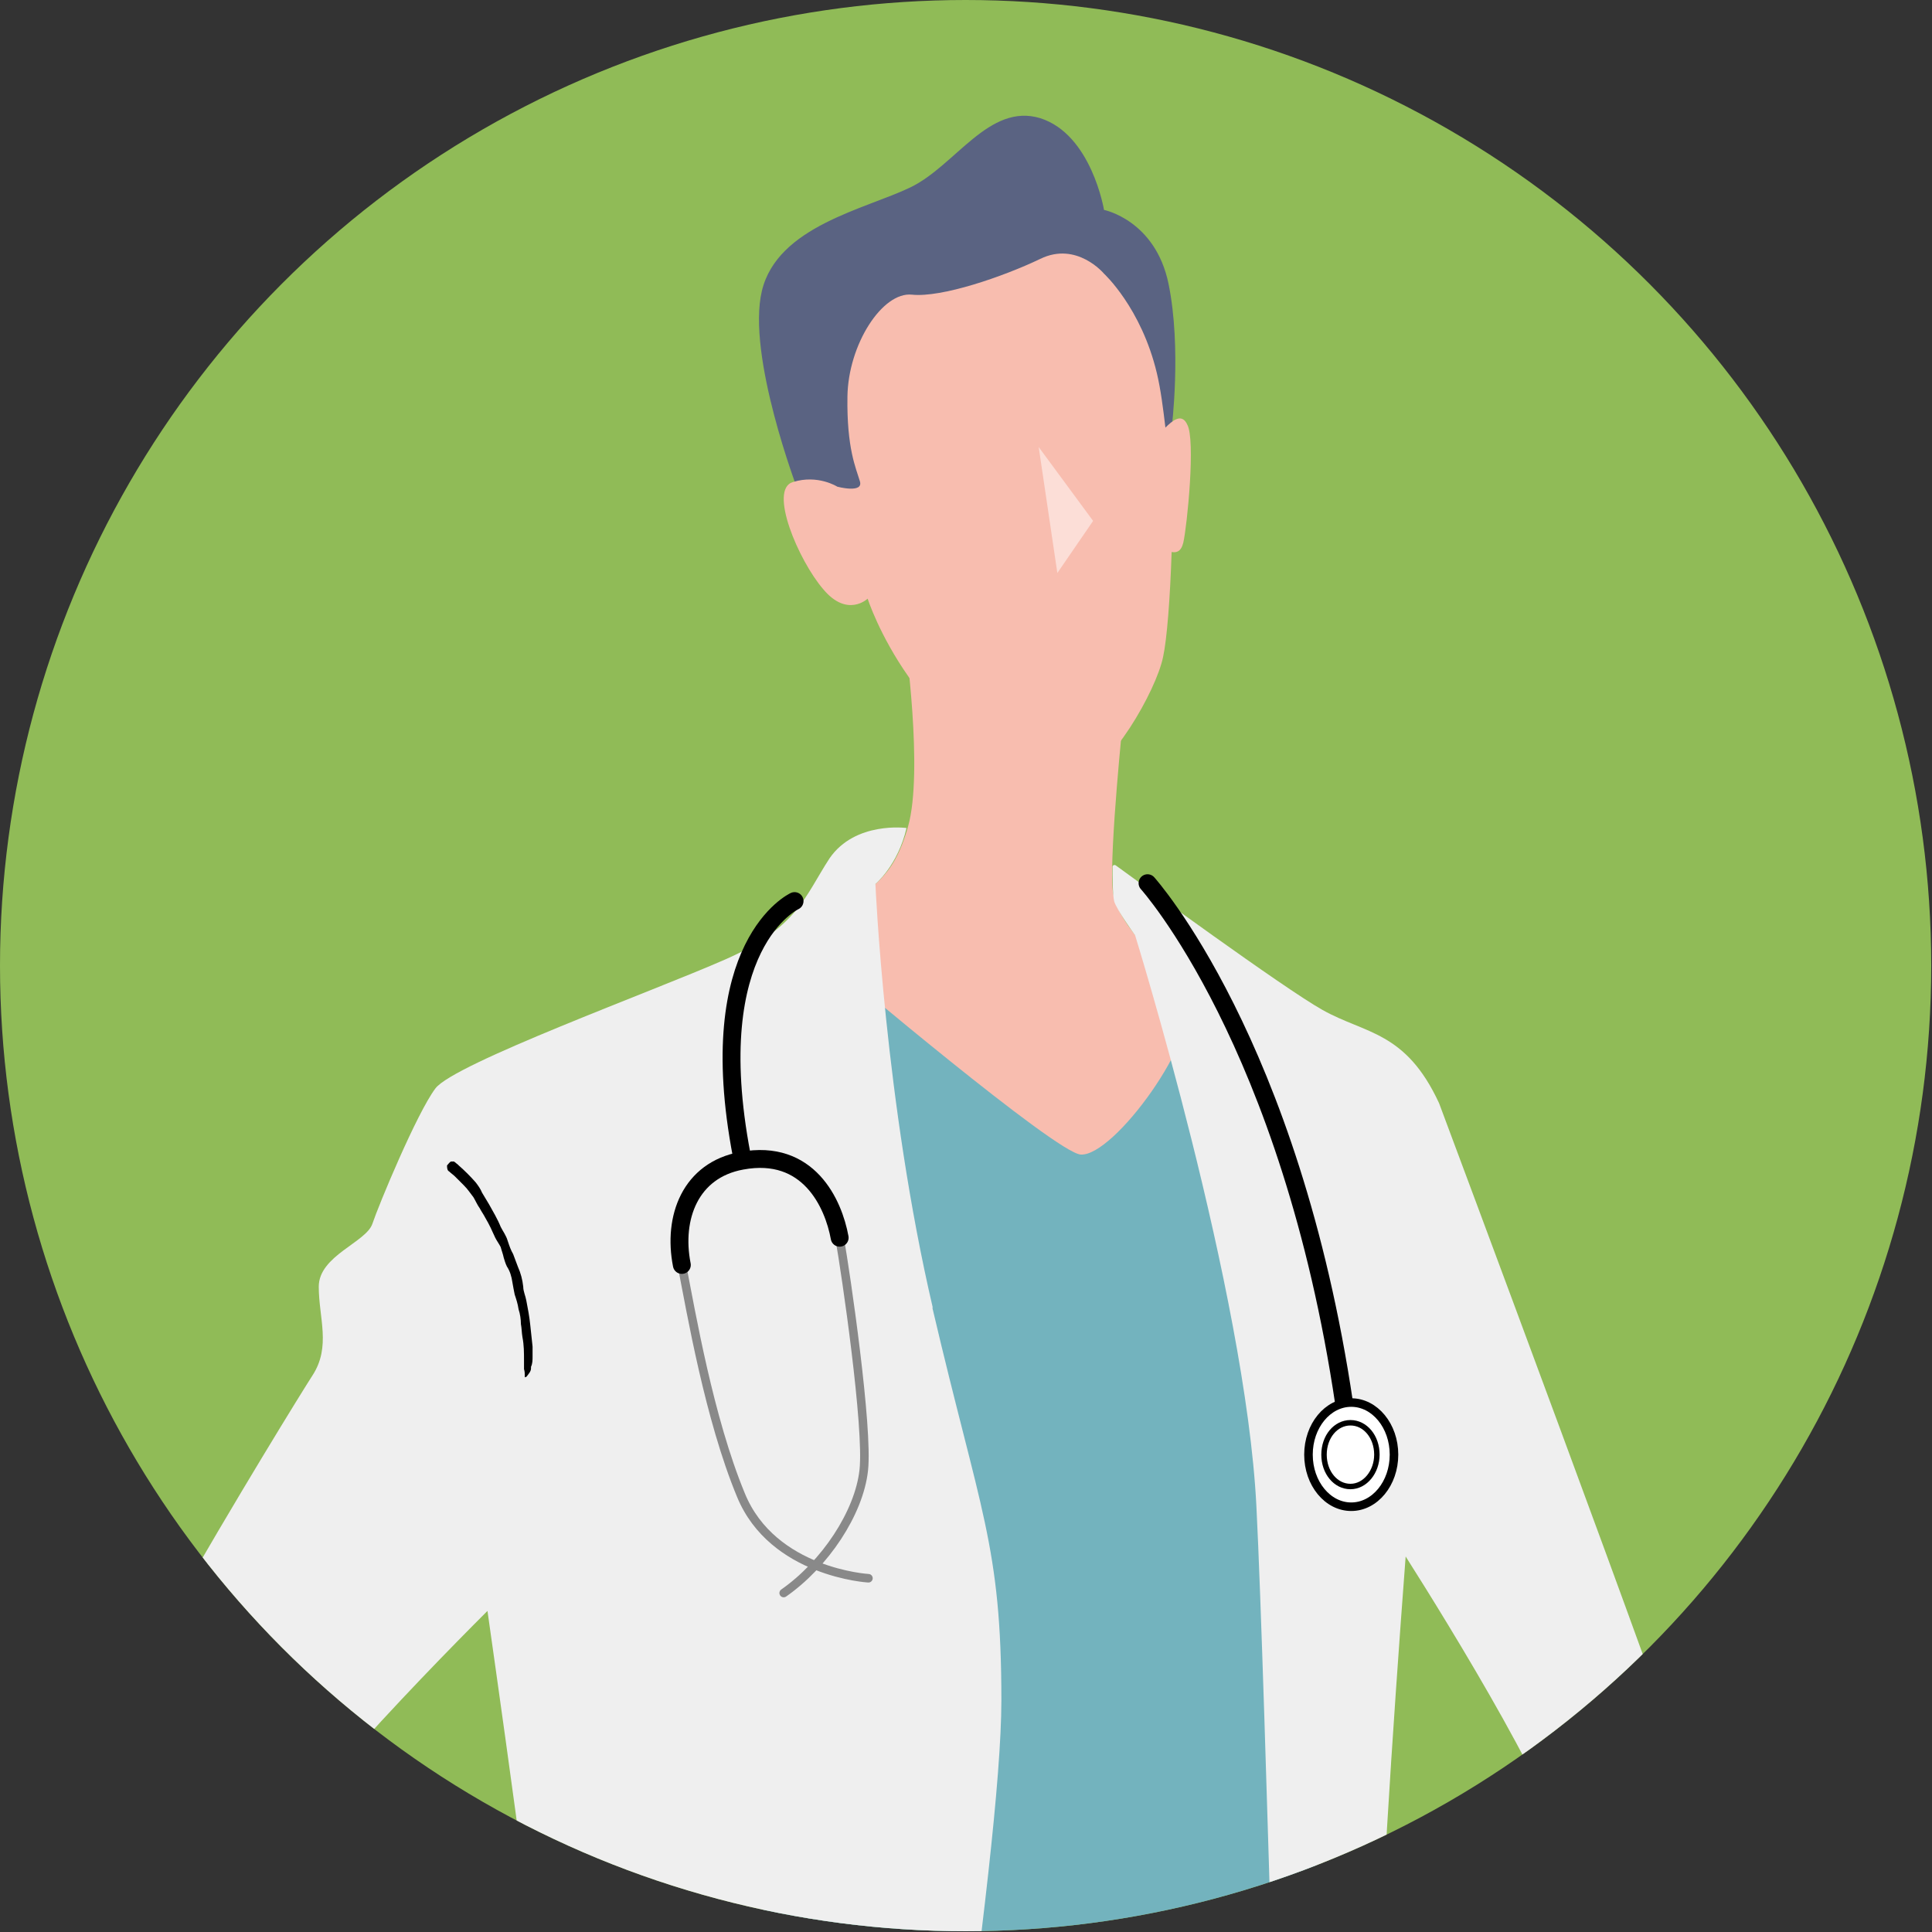 <?xml version="1.0" encoding="UTF-8"?>
<svg id="_レイヤー_1" data-name="レイヤー_1" xmlns="http://www.w3.org/2000/svg" version="1.1" xmlns:xlink="http://www.w3.org/1999/xlink" viewBox="0 0 248.5 248.5">
  <rect x="0" y="0" width="248.5" height="248.5" fill="#333333" stroke="none"/>
  <!-- Generator: Adobe Illustrator 29.2.1, SVG Export Plug-In . SVG Version: 2.1.0 Build 116)  -->
  <defs>
    <style>
      .st0 {
        fill: #90bb57;
      }

      .st1 {
        stroke-width: 2.3px;
      }

      .st1, .st2, .st3, .st4 {
        fill: none;
      }

      .st1, .st5, .st3 {
        stroke: #000;
      }

      .st1, .st5, .st3, .st4 {
        stroke-linecap: round;
        stroke-linejoin: round;
      }

      .st6 {
        opacity: .5;
      }

      .st6, .st5 {
        fill: #fff;
      }

      .st7 {
        fill: #73b3be;
      }

      .st8 {
        fill: #5a6382;
      }

      .st9 {
        clip-path: url(#clippath-1);
      }

      .st10 {
        fill: #efefef;
      }

      .st5 {
        stroke-width: 1.1px;
      }

      .st11 {
        fill: #f8bdaf;
      }

      .st3 {
        stroke-width: .7px;
      }

      .st4 {
        stroke: #898989;
        stroke-width: 1.1px;
      }

      .st12 {
        clip-path: url(#clippath);
      }
    </style>
    <clipPath id="clippath">
      <circle class="st2" cx="124.2" cy="124.2" r="124.2"/>
    </clipPath>
    <clipPath id="clippath-1">
      <rect class="st2" x="-11.8" y="10.4" width="240.2" height="288.1"/>
    </clipPath>
  </defs>
  <circle class="st0" cx="124.2" cy="124.2" r="124.2"/>
  <g class="st12">
    <g class="st9">
      <g>
        <polygon class="st7" points="100.2 345.9 170.4 335.7 168.8 191.3 152.4 128.7 107.7 124.6 98.2 242.8 100.2 345.9"/>
        <path class="st11" d="M144.5,92s-1.8,17.2-1.4,22.3c.4,5.1,7.4,9.9,9.4,14.4s-9.2,20.1-13.5,19.8c-3.2-.2-31.2-23.9-31.2-23.9,0,0-2.8-4.3.7-7.5,3.4-3.2,6.3-3.7,8.3-10.8,2-7.1-.4-24.1-.4-24.1l28.2,9.7Z"/>
        <path class="st10" d="M217.6,230.8c-2.1-7.6-32.5-88.9-32.5-88.9-4.3-9.3-9.5-8.9-15-12-5-2.8-23.7-16.5-26.6-18.6-.2-.1-.4,0-.4.2,0,1.1,0,3.5.2,4.4.3,1.1,2.7,4.4,2.7,4.4,0,0,14.2,45.8,15.6,73.4.6,11.8,1.4,38.8,2.2,65.8,1,36.2,2,72.4,2,72.4,0,0-.8.3-2.4.8-.7,12-3.8,67.6-9.2,126.8,16.4-1.1,32.9-8.3,32.9-8.3,0,0-.8-41.7-3.8-80.1-1.5-20-3-43.7-4.1-64.5,7.2-10.9,28.9-43.7,33.4-51.8,5.4-9.7,8.2-13,5.3-23.9ZM178.1,288.7c-.5-11.6-.8-21.3-.8-27.7,0-10.8,1.8-38.4,3.5-60.8,5.4,8.5,21.1,33.9,20.7,39.9-.1,2.1-16.4,34.6-23.4,48.6Z"/>
        <path class="st10" d="M120,168.3c-6.2-26.5-7.4-54.6-7.4-54.6,0,0,2.9-2.4,4-7.2,0,0-6.6-.9-9.9,3.9-3.2,4.9-4.1,8.9-13.4,13-9.3,4.1-34.9,13.4-37.3,16.6-2.4,3.2-7.3,15-8.1,17.4-.8,2.4-6.9,4.1-6.9,8.1s1.6,7.7-.8,11.4c-2.4,3.7-34.9,56.4-34.9,65.7s25.2,30,51.9,67.3c0,0,6.1,3.3,9.4-2-.9,5.2-1.8,10.5-2.9,15.5-4.3,20-29.8,126-29.8,126,43.3,15.1,69.2,9.2,69.2,9.2,0,0,.5-43.8,8.1-100.6,7.6-56.8,17.6-119.3,17.6-139.3s-2.7-24.1-8.9-50.6ZM67.3,303.7c-4.7-7.5-33.3-53.6-34.8-59.3-1.3-5.1,21.6-28.6,30.2-37.2,2.5,17.6,8,56.7,8,63.3s-1.3,19.1-3.4,33.2Z"/>
        <path class="st8" d="M150.7,55.1s1.3-10.3-.4-18.6c-1.7-8.2-8.3-9.5-8.3-9.5,0,0-1.6-9.7-8.2-11.8-6.6-2-10.9,6.1-16.7,8.9-5.8,2.8-17.1,5-19.1,13.3-2,8.3,4.6,25.6,4.6,25.6,0,0,19.9,7.3,31.3,6.9,11.4-.4,16.7-14.8,16.7-14.8Z"/>
        <path class="st11" d="M152.6,54.4c-.7-1.2-1.8-.3-2.7.6-.3-2.5-.6-4.9-1.1-7-2-8.4-6.8-12.8-6.8-12.8,0,0-3.5-4.2-8.2-1.9-4.8,2.3-12.7,5-16.5,4.6-3.8-.4-8.2,6.4-8.3,13.1-.1,6.7,1.1,9.2,1.6,10.9.5,1.6-2.9.7-2.9.7,0,0-2.5-1.6-5.7-.6-3.2.9.7,10.1,3.9,13.8,3.1,3.7,5.7,1.2,5.7,1.2,0,0,1.5,4.7,5.3,10.1,3.8,5.4,14.5,13.7,21.9,12.7,3.9-.5,9.9-10.9,10.8-15.3.5-2.3.9-7.5,1.1-13.5.6.1,1.2,0,1.5-1.2.5-2.2,1.6-13.3.5-15.2Z"/>
        <polygon class="st6" points="133.6 57.5 136 73.7 140.6 67 133.6 57.5"/>
        <path d="M59,149.9c.8.7,1.5,1.4,2.2,2.2.3.4.6.8.8,1.3.3.5.6,1,.9,1.5.5.9,1.1,1.9,1.5,2.9.3.6.7,1.1.9,1.8.2.6.4,1.2.7,1.7.2.5.4,1.1.6,1.6.4.9.6,1.7.7,2.6,0,.6.3,1.2.4,1.8.2,1,.4,2.1.5,3.1l.3,2.8c0,0,0,.2,0,.3,0,.3,0,.7,0,1,0,.4,0,.9-.2,1.3,0,0,0,.1,0,.2,0,.4-.3.7-.6,1.1,0,0-.2,0-.2.1,0,0,0-.1,0-.2,0-.3,0-.6-.1-.9,0-.4,0-.7,0-1.1,0-1,0-2-.2-3-.1-.6-.1-1.2-.2-1.7,0-.6-.1-1.3-.3-1.9-.1-.7-.3-1.3-.5-1.9-.1-.5-.2-1-.3-1.6-.1-.7-.3-1.4-.7-2-.2-.4-.3-.8-.4-1.1-.1-.5-.3-1-.4-1.4-.2-.4-.5-.8-.7-1.2-.2-.4-.4-.9-.6-1.3-.2-.4-.4-.8-.7-1.3-.2-.4-.5-.8-.7-1.2-.3-.4-.5-.9-.8-1.4-.4-.5-.7-1-1.2-1.5-.4-.4-.8-.8-1.2-1.2-.2-.2-.5-.4-.7-.6-.2-.1-.3-.3-.3-.7,0,0,0-.1,0-.1.2-.2.3-.4.5-.5.1,0,.3,0,.4,0,0,0,0,0,0,0l.5.4h0Z"/>
        <path class="st1" d="M102.2,115.9s-12,5.5-6.8,32.7"/>
        <g>
          <path class="st4" d="M108,159.3c.8,4.5,3.7,24.3,3.1,29.8-.6,5.5-5,12.1-10.3,15.8"/>
          <path class="st4" d="M111.7,203s-12.3-.7-16.4-10.7c-4.1-9.9-6.4-23.5-7.6-29.6"/>
        </g>
        <path class="st1" d="M147.6,113.6s18.4,20.4,25.3,67"/>
        <path class="st1" d="M87.7,162.7c-1.2-6.1,1.1-12.2,7.7-13.4,8.6-1.6,11.8,5.5,12.6,9.9"/>
        <g>
          <ellipse class="st5" cx="173.8" cy="187.1" rx="5.5" ry="6.7"/>
          <path class="st3" d="M177.1,187.1c0,2.2-1.5,4.1-3.4,4.1s-3.4-1.8-3.4-4.1,1.5-4.1,3.4-4.1,3.4,1.8,3.4,4.1Z"/>
        </g>
      </g>
    </g>
  </g>
</svg>